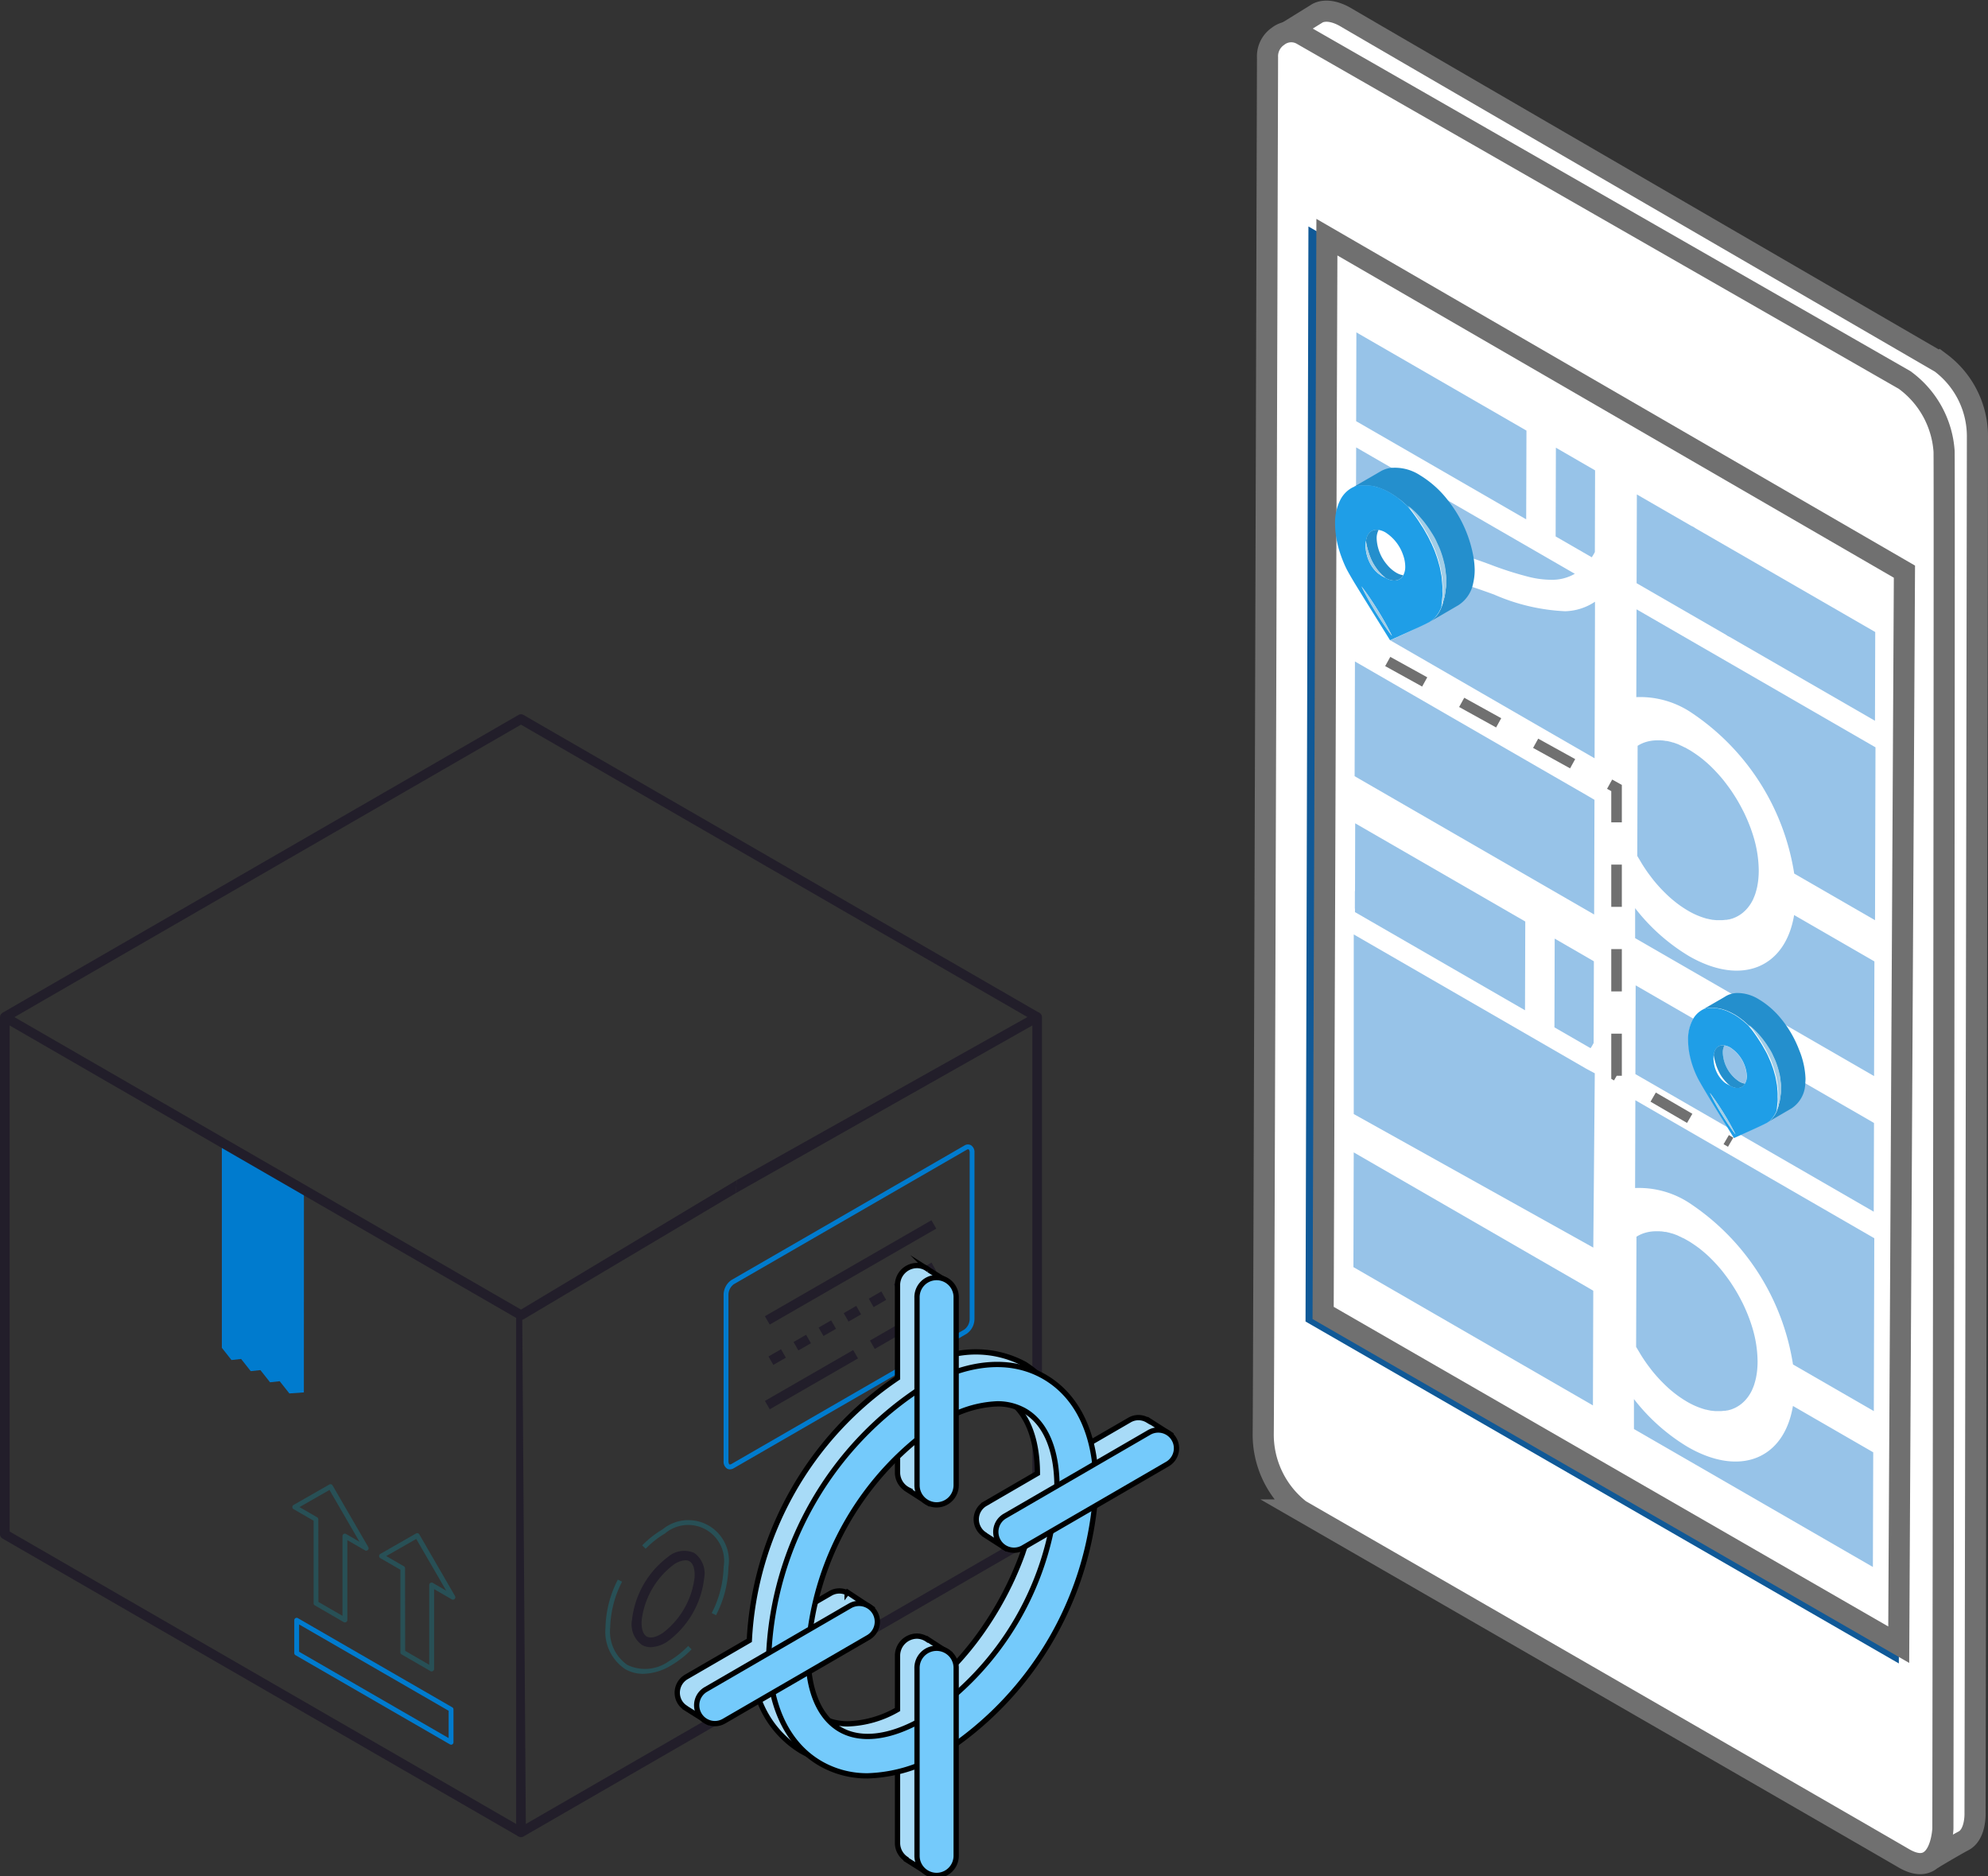 <svg xmlns="http://www.w3.org/2000/svg" xmlns:xlink="http://www.w3.org/1999/xlink" width="94.089" height="88.782" viewBox="0 0 94.089 88.782">
  <rect x="0" y="0" width="94.089" height="88.782" fill="#333333" stroke="none"/>
  <defs>
    <clipPath id="clip-path">
      <rect id="Rectangle_14074" data-name="Rectangle 14074" width="49.316" height="53.142" fill="none"/>
    </clipPath>
    <clipPath id="clip-path-2">
      <rect id="Rectangle_14075" data-name="Rectangle 14075" width="83" height="76" transform="translate(0 -0.116)" fill="none"/>
    </clipPath>
  </defs>
  <g id="Group_86917" data-name="Group 86917" transform="translate(-1049.771 -5566.47)">
    <g id="Group_86909" data-name="Group 86909" transform="translate(1049.771 5579.368)">
      <g id="Group_34631" data-name="Group 34631" transform="translate(0 20.904)">
        <g id="Group_34630" data-name="Group 34630" clip-path="url(#clip-path)">
          <path id="Path_68448" data-name="Path 68448" d="M14.384,43.546,10.5,41.305v9.743l.456.577.455-.051.456.577.457-.05.457.577.457-.05.457.578.686-.049Z" transform="translate(0 -21.063)" fill="#007bce"/>
          <path id="Path_68449" data-name="Path 68449" d="M24.658,74.206a.227.227,0,0,1-.228-.227h0V49.506l.287.051.169,24.025L48.859,59.741V35.792L34.816,43.733l.057-.626,14.1-7.908a.228.228,0,0,1,.342.2V59.873a.227.227,0,0,1-.113.2L24.772,74.176a.23.23,0,0,1-.115.03" transform="translate(0 -21.063)" fill="#221e2a"/>
          <path id="Path_68450" data-name="Path 68450" d="M24.547,74.175.115,60.071a.23.23,0,0,1-.115-.2V35.4a.23.23,0,0,1,.343-.2L24.658,49.237l10.215-6.13-.057.626L24.775,49.7a.229.229,0,0,1-.229,0L.457,35.792V59.741L24.773,73.78Z" transform="translate(0 -21.063)" fill="#221e2a"/>
          <path id="Path_68451" data-name="Path 68451" d="M48.973,35.594,24.657,21.556.342,35.594l-.228-.4L24.543,21.094a.229.229,0,0,1,.229,0L49.2,35.2Z" transform="translate(0 -21.063)" fill="#221e2a"/>
          <path id="Path_68452" data-name="Path 68452" d="M34.548,56.8a.265.265,0,0,1-.137-.036.386.386,0,0,1-.164-.349V48.531a.856.856,0,0,1,.367-.69l11.025-6.365a.307.307,0,0,1,.316-.017.385.385,0,0,1,.165.35V49.69a.856.856,0,0,1-.367.69L34.728,56.745a.363.363,0,0,1-.181.053M45.818,41.651a.14.14,0,0,0-.063.022L34.73,48.038a.624.624,0,0,0-.253.493v7.882c0,.09.027.138.049.151s.071-.007.088-.017L45.64,50.182a.63.63,0,0,0,.253-.493v-7.88c0-.091-.028-.139-.05-.152a.037.037,0,0,0-.023-.005" transform="translate(0 -21.063)" fill="#007bce"/>
          <rect id="Rectangle_14071" data-name="Rectangle 14071" width="9.097" height="0.457" transform="translate(36.201 28.488) rotate(-29.947)" fill="#221e2a"/>
          <path id="Path_68453" data-name="Path 68453" d="M36.6,51.856l-.228-.4.593-.342.228.4Zm1.186-.684-.228-.4.593-.342.229.4Zm1.187-.683-.228-.4.593-.342.228.4Zm1.186-.684-.227-.4.593-.342.228.4Zm1.187-.684-.227-.4.593-.342.228.4Zm1.187-.684-.228-.4L42.9,47.7l.229.4Zm1.187-.684-.228-.395.593-.343.228.4Z" transform="translate(0 -21.063)" fill="#221e2a"/>
          <rect id="Rectangle_14072" data-name="Rectangle 14072" width="1.629" height="0.457" transform="translate(41.174 29.641) rotate(-29.998)" fill="#221e2a"/>
          <rect id="Rectangle_14073" data-name="Rectangle 14073" width="4.822" height="0.457" transform="translate(36.202 32.497) rotate(-29.947)" fill="#221e2a"/>
          <path id="Path_68454" data-name="Path 68454" d="M21.347,69.827a.129.129,0,0,1-.057-.016l-7.305-4.218a.112.112,0,0,1-.057-.1V63.94a.114.114,0,0,1,.113-.115.121.121,0,0,1,.058.016l7.306,4.219a.114.114,0,0,1,.057.1v1.555a.114.114,0,0,1-.057.1.113.113,0,0,1-.057.015m-7.192-4.4,7.078,4.086V68.224l-7.078-4.086Z" transform="translate(0 -21.063)" fill="#007bce"/>
          <path id="Path_68455" data-name="Path 68455" d="M16.324,64.042a.116.116,0,0,1-.057-.015L14.9,63.236a.114.114,0,0,1-.057-.1V59.229l-.949-.547a.115.115,0,0,1-.043-.156.109.109,0,0,1,.043-.042l1.69-.967a.113.113,0,0,1,.155.041h0l1.69,2.917a.114.114,0,0,1-.04.156.111.111,0,0,1-.115,0l-.834-.482v3.78a.115.115,0,0,1-.114.114m-1.256-.971,1.139.659V59.956a.113.113,0,0,1,.113-.114.106.106,0,0,1,.058.016l.633.366-1.419-2.45-1.419.811.833.481a.115.115,0,0,1,.057.1Z" transform="translate(0 -21.063)" fill="#285056"/>
          <path id="Path_68456" data-name="Path 68456" d="M20.433,66.363a.116.116,0,0,1-.057-.015l-1.369-.791a.114.114,0,0,1-.057-.1V61.549L18,61a.115.115,0,0,1-.042-.156A.113.113,0,0,1,18,60.8l1.69-.967a.114.114,0,0,1,.155.042l1.69,2.919a.114.114,0,0,1-.04.156.113.113,0,0,1-.115,0l-.834-.482v3.777a.114.114,0,0,1-.114.114m-1.256-.971,1.139.659V62.274a.113.113,0,0,1,.171-.1l.633.367L19.7,60.092l-1.419.811.832.481a.113.113,0,0,1,.057.1Z" transform="translate(0 -21.063)" fill="#285056"/>
          <path id="Path_68457" data-name="Path 68457" d="M30.8,65.215a.823.823,0,0,1-.417-.107,1.192,1.192,0,0,1-.47-1.19,4.317,4.317,0,0,1,1.694-2.969,1.176,1.176,0,0,1,1.251-.194,1.19,1.19,0,0,1,.469,1.189,4.321,4.321,0,0,1-1.692,2.97,1.524,1.524,0,0,1-.835.3m1.64-4.112a1.086,1.086,0,0,0-.577.222,3.871,3.871,0,0,0-1.494,2.621c-.024.384.064.663.24.764s.457.036.77-.176a3.873,3.873,0,0,0,1.494-2.621c.023-.384-.064-.662-.242-.763a.368.368,0,0,0-.189-.046" transform="translate(0 -21.063)" fill="#221e2a"/>
          <path id="Path_68458" data-name="Path 68458" d="M33.885,63.7l-.2-.1a5.009,5.009,0,0,0,.563-2.18,1.7,1.7,0,0,0-2.773-1.588,4.411,4.411,0,0,0-.918.725l-.163-.16a4.653,4.653,0,0,1,.967-.76,1.921,1.921,0,0,1,3.115,1.786,5.222,5.222,0,0,1-.587,2.277" transform="translate(0 -21.063)" fill="#285056"/>
          <path id="Path_68459" data-name="Path 68459" d="M30.446,66.476a1.7,1.7,0,0,1-.857-.223,2.129,2.129,0,0,1-.933-1.961,5.221,5.221,0,0,1,.586-2.277l.2.1a5,5,0,0,0-.563,2.179,1.915,1.915,0,0,0,.819,1.763,1.938,1.938,0,0,0,1.954-.175,4.444,4.444,0,0,0,.919-.725l.162.16a4.615,4.615,0,0,1-.967.759,2.669,2.669,0,0,1-1.325.4" transform="translate(0 -21.063)" fill="#285056"/>
        </g>
      </g>
      <g id="Group_34633" data-name="Group 34633" transform="translate(0.052)">
        <g id="Group_34632" data-name="Group 34632" clip-path="url(#clip-path-2)">
          <path id="Path_68460" data-name="Path 68460" d="M54.532,54.4l-.014.009a.84.84,0,0,0-.846-.009l-2.578,1.494a5.217,5.217,0,0,0-2.38-4.128,4.88,4.88,0,0,0-3.948-.307l.321-3.577-.927-.583a.915.915,0,0,0-.212-.134l-.011-.006v0a.9.9,0,0,0-.327-.066.928.928,0,0,0-.927.93v4.393A15.97,15.97,0,0,0,35.67,64.834l-2.98,1.727a.865.865,0,0,0-.315,1.18h0a.84.84,0,0,0,.254.271v.006l1.089.685,2.255-1.572a4.774,4.774,0,0,0,2.141,2.93,4.391,4.391,0,0,0,2.238.584,6.334,6.334,0,0,0,2.332-.5V74.43a.915.915,0,0,0,.408.75l0,.02,1.085.685.068-.781a.925.925,0,0,0,.294-.674v-2.7l.24-2.746a16.343,16.343,0,0,0,6.31-10.827l2.247-1.573,1.2-.695a.839.839,0,0,0,.326-.372l.678-.474Zm-7.687,3.959a.854.854,0,0,0-.326,1.16.845.845,0,0,0,.275.3l0,.007.992.637.589-.948-.039-.02.725-.42c-.024.11-.035.22-.063.33-.012.049-.027.1-.039.147q-.137.533-.322,1.066c-.016.048-.031.1-.048.142-.138.385-.3.769-.47,1.147-.02.045-.042.089-.063.134a15.65,15.65,0,0,1-1.3,2.258l-.044.064a14.268,14.268,0,0,1-1.7,2.017c-.154.15-.31.294-.47.432V66.68l.591-1.233L44.1,64.775l-.009.011a.9.9,0,0,0-.481-.156.929.929,0,0,0-.926.931v2.545a5.026,5.026,0,0,1-2.375.678,2.9,2.9,0,0,1-.455-.042,2.447,2.447,0,0,1-.814-.29,2.4,2.4,0,0,1-.462-.363c-.031-.03-.061-.06-.09-.092a2.78,2.78,0,0,1-.374-.5l0-.006a3.757,3.757,0,0,1-.285-.64l-.028-.081a5.09,5.09,0,0,1-.188-.777c-.014-.087-.024-.177-.034-.266l2.8-1.625c.01-.006.015-.017.025-.023l.224.118.812-.9-1.126-.743-.017.022a.842.842,0,0,0-.777.025L37.6,63.714q.042-.34.105-.682l.008-.04A14.029,14.029,0,0,1,39.1,59.139a15.765,15.765,0,0,1,.837-1.406,13.616,13.616,0,0,1,2.747-3.047v2.205a.924.924,0,0,0,.514.821l-.008.007.957.614.627-.869-.33-.18a.9.9,0,0,0,.093-.392V53.52l.033-.016a5.27,5.27,0,0,1,1.3-.41,3.545,3.545,0,0,1,.6-.051,2.673,2.673,0,0,1,.88.156,2.455,2.455,0,0,1,.438.177c.973.565,1.51,1.827,1.517,3.554Z" transform="translate(-0.258 -0.099)" fill="#a8dbf7"/>
          <path id="Path_68461" data-name="Path 68461" d="M54.532,54.4l-.014.009a.84.84,0,0,0-.846-.009l-2.578,1.494a5.217,5.217,0,0,0-2.38-4.128,4.88,4.88,0,0,0-3.948-.307l.321-3.577-.927-.583a.915.915,0,0,0-.212-.134l-.011-.006v0a.9.9,0,0,0-.327-.066.928.928,0,0,0-.927.93v4.393A15.97,15.97,0,0,0,35.67,64.834l-2.98,1.727a.865.865,0,0,0-.315,1.18h0a.84.84,0,0,0,.254.271v.006l1.089.685,2.255-1.572a4.774,4.774,0,0,0,2.141,2.93,4.391,4.391,0,0,0,2.238.584,6.334,6.334,0,0,0,2.332-.5V74.43a.915.915,0,0,0,.408.75l0,.02,1.085.685.068-.781a.925.925,0,0,0,.294-.674v-2.7l.24-2.746a16.343,16.343,0,0,0,6.31-10.827l2.247-1.573,1.2-.695a.839.839,0,0,0,.326-.372l.678-.474Zm-7.687,3.959a.854.854,0,0,0-.326,1.16.845.845,0,0,0,.275.3l0,.007.992.637.589-.948-.039-.02.725-.42c-.024.11-.035.22-.063.33-.012.049-.027.1-.039.147q-.137.533-.322,1.066c-.016.048-.031.1-.048.142-.138.385-.3.769-.47,1.147-.02.045-.042.089-.063.134a15.65,15.65,0,0,1-1.3,2.258l-.044.064a14.268,14.268,0,0,1-1.7,2.017c-.154.15-.31.294-.47.432V66.68l.591-1.233L44.1,64.775l-.009.011a.9.9,0,0,0-.481-.156.929.929,0,0,0-.926.931v2.545a5.026,5.026,0,0,1-2.375.678,2.9,2.9,0,0,1-.455-.042,2.447,2.447,0,0,1-.814-.29,2.4,2.4,0,0,1-.462-.363c-.031-.03-.061-.06-.09-.092a2.78,2.78,0,0,1-.374-.5l0-.006a3.757,3.757,0,0,1-.285-.64l-.028-.081a5.09,5.09,0,0,1-.188-.777c-.014-.087-.024-.177-.034-.266l2.8-1.625c.01-.006.015-.017.025-.023l.224.118.812-.9-1.126-.743-.017.022a.842.842,0,0,0-.777.025L37.6,63.714q.042-.34.105-.682l.008-.04A14.029,14.029,0,0,1,39.1,59.139a15.765,15.765,0,0,1,.837-1.406,13.616,13.616,0,0,1,2.747-3.047v2.205a.924.924,0,0,0,.514.821l-.008.007.957.614.627-.869-.33-.18a.9.9,0,0,0,.093-.392V53.52l.033-.016a5.27,5.27,0,0,1,1.3-.41,3.545,3.545,0,0,1,.6-.051,2.673,2.673,0,0,1,.88.156,2.455,2.455,0,0,1,.438.177c.973.565,1.51,1.827,1.517,3.554Z" transform="translate(-0.258 -0.099)" fill="none" stroke="#000" stroke-miterlimit="10" stroke-width="0.25"/>
          <path id="Path_68462" data-name="Path 68462" d="M41.3,71.252a4.4,4.4,0,0,1-2.237-.585c-1.577-.914-2.445-2.759-2.445-5.2A15.913,15.913,0,0,1,43.9,52.854c2.129-1.234,4.176-1.407,5.765-.485s2.445,2.759,2.445,5.2a15.916,15.916,0,0,1-7.282,12.618,7.137,7.137,0,0,1-3.528,1.07m6.12-17.605a5.309,5.309,0,0,0-2.594.819,14.091,14.091,0,0,0-6.354,11.006c0,1.743.541,3.016,1.519,3.585s2.38.4,3.909-.485a14.094,14.094,0,0,0,6.357-11.006c0-1.743-.541-3.016-1.519-3.584a2.582,2.582,0,0,0-1.318-.335" transform="translate(-0.285 -0.108)" fill="#74cafb"/>
          <path id="Path_68463" data-name="Path 68463" d="M41.3,71.252a4.4,4.4,0,0,1-2.237-.585c-1.577-.914-2.445-2.759-2.445-5.2A15.913,15.913,0,0,1,43.9,52.854c2.129-1.234,4.176-1.407,5.765-.485s2.445,2.759,2.445,5.2a15.916,15.916,0,0,1-7.282,12.618A7.137,7.137,0,0,1,41.3,71.252Zm6.12-17.605a5.309,5.309,0,0,0-2.594.819,14.091,14.091,0,0,0-6.354,11.006c0,1.743.541,3.016,1.519,3.585s2.38.4,3.909-.485a14.094,14.094,0,0,0,6.357-11.006c0-1.743-.541-3.016-1.519-3.584A2.582,2.582,0,0,0,47.421,53.647Z" transform="translate(-0.285 -0.108)" fill="none" stroke="#000" stroke-miterlimit="10" stroke-width="0.25"/>
          <path id="Path_68464" data-name="Path 68464" d="M44.606,58.42h0a.929.929,0,0,1-.927-.93h0V48.621a.927.927,0,1,1,1.853,0v8.867A.929.929,0,0,1,44.606,58.42Z" transform="translate(-0.33 -0.1)" fill="#74cafb"/>
          <path id="Path_68465" data-name="Path 68465" d="M44.606,58.42h0a.929.929,0,0,1-.927-.93h0V48.621a.927.927,0,1,1,1.853,0v8.867A.929.929,0,0,1,44.606,58.42Z" transform="translate(-0.33 -0.1)" fill="none" stroke="#000" stroke-miterlimit="10" stroke-width="0.25"/>
          <path id="Path_68466" data-name="Path 68466" d="M44.606,75.994h0a.929.929,0,0,1-.927-.93h0V66.2a.927.927,0,1,1,1.853,0v8.867A.929.929,0,0,1,44.606,75.994Z" transform="translate(-0.33 -0.136)" fill="#74cafb"/>
          <path id="Path_68467" data-name="Path 68467" d="M44.606,75.994h0a.929.929,0,0,1-.927-.93h0V66.2a.927.927,0,1,1,1.853,0v8.867A.929.929,0,0,1,44.606,75.994Z" transform="translate(-0.33 -0.136)" fill="none" stroke="#000" stroke-miterlimit="10" stroke-width="0.25"/>
          <path id="Path_68468" data-name="Path 68468" d="M47.547,60.147h0a.867.867,0,0,1,.315-1.181l6.827-3.959a.863.863,0,0,1,.86,1.5l-6.828,3.96a.858.858,0,0,1-1.173-.316" transform="translate(-0.354 -0.115)" fill="#74cafb"/>
          <path id="Path_68469" data-name="Path 68469" d="M47.547,60.147h0a.867.867,0,0,1,.315-1.181l6.827-3.959a.863.863,0,0,1,.86,1.5l-6.828,3.96A.858.858,0,0,1,47.547,60.147Z" transform="translate(-0.354 -0.115)" fill="none" stroke="#000" stroke-miterlimit="10" stroke-width="0.25"/>
          <path id="Path_68470" data-name="Path 68470" d="M33.3,68.371h0a.866.866,0,0,1,.314-1.181h0l6.826-3.959a.863.863,0,0,1,.86,1.5l-6.827,3.959a.857.857,0,0,1-1.173-.315" transform="translate(-0.263 -0.132)" fill="#74cafb"/>
          <path id="Path_68471" data-name="Path 68471" d="M33.3,68.371h0a.866.866,0,0,1,.314-1.181h0l6.826-3.959a.863.863,0,0,1,.86,1.5l-6.827,3.959A.857.857,0,0,1,33.3,68.371Z" transform="translate(-0.263 -0.132)" fill="none" stroke="#000" stroke-miterlimit="10" stroke-width="0.25"/>
        </g>
      </g>
    </g>
    <g id="Group_86913" data-name="Group 86913" transform="translate(1109.558 5567)">
      <path id="Path_136735" data-name="Path 136735" d="M11665.158-1242.56l1.377-.852s.479-.369,1.41.185,28.119,16.331,28.119,16.331a4.352,4.352,0,0,1,1.744,3.463c0,2.3-.113,65.175-.113,65.175s.043,1-.537,1.31-1.492.862-1.492.862" transform="translate(-11664.006 1243.532)" fill="#fff" stroke="#707070" stroke-width="1"/>
      <path id="Path_136734" data-name="Path 136734" d="M11655.076-1233.637a1.142,1.142,0,0,1,.49-.995,1.018,1.018,0,0,1,1.115-.1l28.545,16.36a4.557,4.557,0,0,1,1.871,3.381c.029,2.119-.057,65.176-.057,65.176s-.088,2.437-1.859,1.4-28.568-16.478-28.568-16.478a4.525,4.525,0,0,1-1.74-3.639C11654.9-1170.942,11655.076-1233.637,11655.076-1233.637Z" transform="translate(-11654.873 1235.824)" fill="#fff" stroke="#707070" stroke-width="1"/>
      <path id="Path_136736" data-name="Path 136736" d="M11672.744-1100.77l.137-51.823,28.213,16.351-.27,51.654Z" transform="translate(-11670.742 1162.781)" fill="#105997"/>
      <path id="Path_136737" data-name="Path 136737" d="M11674.148-1152.594l.83.5-.172,50.9,27.273,15.775" transform="translate(-11671.989 1162.781)" fill="none"/>
      <path id="Path_136738" data-name="Path 136738" d="M11680.364-1148.078l27.334,15.83-.27,50.782-27.242-15.7Z" transform="translate(-11677.351 1158.772)" fill="#fff" stroke="#707070" stroke-width="1"/>
      <path id="Path_136739" data-name="Path 136739" d="M12239.739-936.23a2.99,2.99,0,0,1,.994,1.71.846.846,0,0,1-.408.872c-.145.072-.7.279-1.373-.662s-.5-1.725-.287-1.92A.717.717,0,0,1,12239.739-936.23Z" transform="translate(-12213.625 955.97)" fill="#fff"/>
      <path id="Path_136740" data-name="Path 136740" d="M12238.993-936.372a1.236,1.236,0,0,1,.406.7.344.344,0,0,1-.166.357c-.059.03-.287.114-.562-.271s-.205-.706-.117-.786A.293.293,0,0,1,12238.993-936.372Z" transform="translate(-12210.426 958.659)" fill="#fff"/>
      <path id="Path_136741" data-name="Path 136741" d="M477.389,1566.688c-1.083-.624-1.963-.123-1.967,1.122a4.311,4.311,0,0,0,1.954,3.385,1.339,1.339,0,0,0,1.457.093l.061-.043.057-.056.055-.052.051-.067.047-.061c.016-.026.03-.055.044-.082s.026-.045.038-.069.026-.063.039-.1.02-.047.027-.073.022-.084.033-.128l.015-.058c.011-.056.019-.117.026-.179l0-.027c.007-.071.011-.145.012-.223A4.3,4.3,0,0,0,477.389,1566.688Z" transform="translate(-462.751 -1495.031)" fill="#fff"/>
      <path id="Path_136756" data-name="Path 136756" d="M442.01,1338.354h0l-8.623-4.979-.015,5.429.238.138,11.071,6.392.027.016h0l.016-5.427-.339-.2Z" transform="translate(-429.047 -1302.601)" fill="#97c3e8"/>
      <path id="Path_136780" data-name="Path 136780" d="M442.13,1338.354h0l-8.623-4.979v8.5l11.337,6.32.071-8.249-.41-.219Z" transform="translate(-429.223 -1289.682)" fill="#97c3e8"/>
      <path id="Path_136768" data-name="Path 136768" d="M442.01,1338.354h0l-8.623-4.979-.015,5.429.238.138,11.071,6.392.027.016h0l.016-5.427-.339-.2Z" transform="translate(-429.104 -1279.368)" fill="#97c3e8"/>
      <path id="Path_136757" data-name="Path 136757" d="M642.973,1517.75a9.225,9.225,0,0,1-2.545-2.266l0,1.418,11.309,6.529.016-5.427-3.8-2.194C647.539,1518.306,645.464,1519.188,642.973,1517.75Z" transform="translate(-622.827 -1473.035)" fill="#97c3e8"/>
      <path id="Path_136769" data-name="Path 136769" d="M642.973,1517.75a9.225,9.225,0,0,1-2.545-2.266l0,1.418,11.309,6.529.016-5.427-3.8-2.194C647.539,1518.306,645.464,1519.188,642.973,1517.75Z" transform="translate(-622.883 -1449.803)" fill="#97c3e8"/>
      <path id="Path_136758" data-name="Path 136758" d="M434.533,1094.739l2.947,1.7,5.1,2.945.013-4.2-8.05-4.648Z" transform="translate(-430.135 -1075.336)" fill="#97c3e8"/>
      <path id="Path_136770" data-name="Path 136770" d="M434.533,1094.739l2.947,1.7,5.1,2.945.013-4.2-8.05-4.648Z" transform="translate(-430.191 -1052.103)" fill="#97c3e8"/>
      <path id="Path_136759" data-name="Path 136759" d="M642.094,1396.555h0c.039.07.083.137.124.207s.073.125.111.187l.063.1c.084.129.17.256.26.377.024.033.05.066.075.1.044.058.088.117.133.173a7.051,7.051,0,0,0,.489.545c.15.15.3.293.463.424a5.183,5.183,0,0,0,.694.485,3.607,3.607,0,0,0,.885.373l.016,0,.054.014c.066.014.13.027.194.039l.022,0c.056.007.113.013.169.017h.023l.03,0h0c.052,0,.1,0,.154,0h.031c.059,0,.117-.008.174-.015h0l.019,0,.033,0h0c.033-.005.066-.012.1-.019l.022,0a.214.214,0,0,0,.034-.009.921.921,0,0,0,.093-.026h0c.017,0,.036-.01.052-.015h0c.035-.013.07-.026.1-.041h0l.037-.015h0c.044-.021.087-.042.13-.068h0l.013-.007v0h0a1.622,1.622,0,0,0,.2-.14h0l.008-.007a1.742,1.742,0,0,0,.182-.177l.006-.007h0a1.658,1.658,0,0,0,.159-.21l.007-.01a2.152,2.152,0,0,0,.134-.242l0-.007h0a2.575,2.575,0,0,0,.108-.278l0-.008h0a2.9,2.9,0,0,0,.08-.309v-.008a3.22,3.22,0,0,0,.05-.342v0c.011-.121.017-.246.018-.376a5.673,5.673,0,0,0-.256-1.637c-.036-.12-.077-.238-.119-.357-.013-.036-.027-.072-.041-.108-.032-.085-.065-.167-.1-.251l-.051-.118c-.037-.083-.074-.167-.114-.249-.016-.034-.033-.07-.05-.1-.054-.106-.108-.211-.167-.317s-.109-.192-.166-.286l-.037-.059c-.048-.078-.1-.156-.149-.232l-.016-.026c-.056-.082-.113-.163-.173-.244l-.044-.059c-.049-.066-.1-.133-.152-.2l-.035-.045c-.061-.077-.124-.15-.188-.222-.015-.017-.03-.035-.045-.051-.053-.059-.107-.118-.162-.175l-.047-.049c-.066-.068-.134-.134-.2-.2-.013-.012-.026-.023-.04-.036-.058-.055-.117-.106-.177-.157l-.054-.046q-.107-.089-.216-.173l-.027-.019q-.1-.073-.2-.141c-.02-.014-.04-.026-.06-.04-.075-.049-.151-.1-.228-.141h0c-.059-.034-.117-.066-.175-.1h0l-.008,0-.048-.022-.091-.046c-.008,0-.016-.009-.024-.011l-.02-.009-.025-.009-.031-.015.009,0-.1-.044h0c-.024-.01-.048-.018-.073-.026l-.021-.009-.059-.021-.015-.005c-.019-.007-.039-.013-.059-.018l-.011,0-.051-.016-.043-.013c-.023-.006-.048-.013-.072-.017h0l-.028-.007-.063-.015c-.008,0-.017,0-.026-.005l-.02,0-.025,0h0c-.03-.005-.059-.011-.088-.015h0l-.069-.009-.042,0-.042-.005c-.023,0-.046,0-.067,0l-.083,0h-.019a1.821,1.821,0,0,0-.562.086,1.6,1.6,0,0,0-.368.173Z" transform="translate(-624.391 -1356.578)" fill="#97c3e8"/>
      <path id="Path_136771" data-name="Path 136771" d="M642.094,1396.555h0c.039.07.083.137.124.207s.073.125.111.187l.063.1c.084.129.17.256.26.377.024.033.05.066.075.1.044.058.088.117.133.173a7.051,7.051,0,0,0,.489.545c.15.15.3.293.463.424a5.183,5.183,0,0,0,.694.485,3.607,3.607,0,0,0,.885.373l.016,0,.054.014c.066.014.13.027.194.039l.022,0c.056.007.113.013.169.017h.023l.03,0h0c.052,0,.1,0,.154,0h.031c.059,0,.117-.008.174-.015h0l.019,0,.033,0h0c.033-.005.066-.012.1-.019l.022,0a.214.214,0,0,0,.034-.009.921.921,0,0,0,.093-.026h0c.017,0,.036-.01.052-.015h0c.035-.013.07-.026.1-.041h0l.037-.015h0c.044-.021.087-.042.13-.068h0l.013-.007v0h0a1.622,1.622,0,0,0,.2-.14h0l.008-.007a1.742,1.742,0,0,0,.182-.177l.006-.007h0a1.658,1.658,0,0,0,.159-.21l.007-.01a2.152,2.152,0,0,0,.134-.242l0-.007h0a2.575,2.575,0,0,0,.108-.278l0-.008h0a2.9,2.9,0,0,0,.08-.309v-.008a3.22,3.22,0,0,0,.05-.342v0c.011-.121.017-.246.018-.376a5.673,5.673,0,0,0-.256-1.637c-.036-.12-.077-.238-.119-.357-.013-.036-.027-.072-.041-.108-.032-.085-.065-.167-.1-.251l-.051-.118c-.037-.083-.074-.167-.114-.249-.016-.034-.033-.07-.05-.1-.054-.106-.108-.211-.167-.317s-.109-.192-.166-.286l-.037-.059c-.048-.078-.1-.156-.149-.232l-.016-.026c-.056-.082-.113-.163-.173-.244l-.044-.059c-.049-.066-.1-.133-.152-.2l-.035-.045c-.061-.077-.124-.15-.188-.222-.015-.017-.03-.035-.045-.051-.053-.059-.107-.118-.162-.175l-.047-.049c-.066-.068-.134-.134-.2-.2-.013-.012-.026-.023-.04-.036-.058-.055-.117-.106-.177-.157l-.054-.046q-.107-.089-.216-.173l-.027-.019q-.1-.073-.2-.141c-.02-.014-.04-.026-.06-.04-.075-.049-.151-.1-.228-.141h0c-.059-.034-.117-.066-.175-.1h0l-.008,0-.048-.022-.091-.046c-.008,0-.016-.009-.024-.011l-.02-.009-.025-.009-.031-.015.009,0-.1-.044h0c-.024-.01-.048-.018-.073-.026l-.021-.009-.059-.021-.015-.005c-.019-.007-.039-.013-.059-.018l-.011,0-.051-.016-.043-.013c-.023-.006-.048-.013-.072-.017h0l-.028-.007-.063-.015c-.008,0-.017,0-.026-.005l-.02,0-.025,0h0c-.03-.005-.059-.011-.088-.015h0l-.069-.009-.042,0-.042-.005c-.023,0-.046,0-.067,0l-.083,0h-.019a1.821,1.821,0,0,0-.562.086,1.6,1.6,0,0,0-.368.173Z" transform="translate(-624.446 -1333.345)" fill="#97c3e8"/>
      <path id="Path_136760" data-name="Path 136760" d="M497.85,1213.825a16.258,16.258,0,0,0,1.91.609,4.455,4.455,0,0,0,1.123.125,2.144,2.144,0,0,0,1.006-.283l-6.446-3.723a6.573,6.573,0,0,1,1.269,2.878C497.094,1213.552,497.475,1213.688,497.85,1213.825Z" transform="translate(-487.142 -1187.651)" fill="#97c3e8"/>
      <path id="Path_136761" data-name="Path 136761" d="M436.476,1176.527l-2.026-1.17-.006,2.067.8-.468A3.5,3.5,0,0,1,436.476,1176.527Z" transform="translate(-430.052 -1154.713)" fill="#97c3e8"/>
      <path id="Path_136773" data-name="Path 136773" d="M435.263,1175.829l-.817-.472,0,.833.323-.188A1.412,1.412,0,0,1,435.263,1175.829Z" transform="translate(-430.108 -1133.72)" fill="#97c3e8"/>
      <path id="Path_136762" data-name="Path 136762" d="M436.785,1235.19a3.212,3.212,0,0,1,.829-.516,2.272,2.272,0,0,0-.92-1.184,1.031,1.031,0,0,0-.361-.134.937.937,0,0,0-.1.458A2.263,2.263,0,0,0,436.785,1235.19Z" transform="translate(-431.724 -1211.234)" fill="#97c3e8"/>
      <path id="Path_136763" data-name="Path 136763" d="M581.814,1175.566l-.012,4.2,1.711.987c.051-.078.1-.159.145-.246l.011-3.868h0Z" transform="translate(-567.963 -1154.909)" fill="#97c3e8"/>
      <path id="Path_136775" data-name="Path 136775" d="M581.814,1175.566l-.012,4.2,1.711.987c.051-.078.1-.159.145-.246l.011-3.868h0Z" transform="translate(-568.02 -1131.676)" fill="#97c3e8"/>
      <path id="Path_136764" data-name="Path 136764" d="M699.745,1259.521l7.011,4.045.012-4.2-8.681-5.011Z" transform="translate(-677.803 -1229.985)" fill="#97c3e8"/>
      <path id="Path_136776" data-name="Path 136776" d="M720.357,1284.093l-.034.019c-.169.093-.812.383-1.2.555l6.312,3.644.012-4.2-3.273-1.89a1.446,1.446,0,0,1-.657,1.192l-1.156.671h0Z" transform="translate(-696.541 -1231.497)" fill="#97c3e8"/>
      <path id="Path_136765" data-name="Path 136765" d="M644.329,1211.655l-2.731-1.577-.012,4.2,4.389,2.533C645.659,1215.96,644.615,1212.3,644.329,1211.655Z" transform="translate(-623.915 -1187.208)" fill="#97c3e8"/>
      <path id="Path_136777" data-name="Path 136777" d="M644.151,1213.257a3.569,3.569,0,0,1-.057-.618,1.944,1.944,0,0,1,.234-.985l-2.731-1.577-.012,4.2,4.389,2.533c-.488-.785-1.288-2.076-1.449-2.416A4.47,4.47,0,0,1,644.151,1213.257Z" transform="translate(-623.971 -1163.975)" fill="#97c3e8"/>
      <path id="Path_136766" data-name="Path 136766" d="M462.458,1277.863l-1.535.894-.044.023c-.168.091-.689.33-1.152.54l1.789,1.032,5.193,3,2.687,1.55.009-3.086.01-3.708,0-.609h0v-.006a2.657,2.657,0,0,1-1.417.45,9.44,9.44,0,0,1-3.366-.793c-.471-.17-.927-.333-1.371-.464A1.754,1.754,0,0,1,462.458,1277.863Z" transform="translate(-453.714 -1249.546)" fill="#97c3e8"/>
      <path id="Path_136767" data-name="Path 136767" d="M641.362,1294.883l-.012,4.155a4.356,4.356,0,0,1,2.523.679,11.231,11.231,0,0,1,4.95,7.671l3.825,2.207.022-8.182Z" transform="translate(-623.693 -1266.576)" fill="#97c3e8"/>
      <path id="Path_136779" data-name="Path 136779" d="M641.362,1294.883l-.012,4.155a4.356,4.356,0,0,1,2.523.679,11.231,11.231,0,0,1,4.95,7.671l3.825,2.207.022-8.182Z" transform="translate(-623.75 -1243.344)" fill="#97c3e8"/>
      <g id="Group_86868" data-name="Group 86868" transform="translate(20.101 46.464)">
        <path id="Path_136750" data-name="Path 136750" d="M706.691,1254.136a.778.778,0,0,0-.274-.1.7.7,0,0,0-.079.346,1.724,1.724,0,0,0,.782,1.356.794.794,0,0,0,.275.1.7.7,0,0,0,.079-.347A1.721,1.721,0,0,0,706.691,1254.136Z" transform="translate(-704.693 -1251.554)" fill="#97c3e8"/>
        <path id="Path_136751" data-name="Path 136751" d="M695.374,1218.1a5.287,5.287,0,0,0-.869-1.5,4,4,0,0,0-1.022-.893c-.007,0-.013-.01-.019-.013l-.02-.01a1.924,1.924,0,0,0-1.024-.288,1.12,1.12,0,0,0-.51.144c-.161.1-.323.19-.484.283l-.674.391.021-.011h0a.6.6,0,0,1,.064-.031l.034-.015.021-.008a.028.028,0,0,0,.009,0h0l.032-.011h0l.035-.011.042-.011.029-.007.018,0h.008l.016,0,.01,0,.022,0,.031,0,.019,0,.021,0h.09a1.391,1.391,0,0,1,.142,0,.3.3,0,0,1,.039,0,1.421,1.421,0,0,1,.177.028l.009,0a1.756,1.756,0,0,1,.179.051l.04.012c.061.021.123.046.185.074.014.005.029.014.044.02.062.03.126.063.192.1l.006,0,.014.008c.063.038.127.079.188.12.024.016.047.034.071.051.044.032.088.065.132.1l.073.059c.043.037.087.075.13.113.02.019.041.039.061.056l.031.029h0a1.686,1.686,0,0,1,.147.122,4.087,4.087,0,0,1,.355.36,4.463,4.463,0,0,1,.426.578c.071.112.134.231.2.354s.12.252.166.386a3.564,3.564,0,0,1,.124.4c.016.068.032.136.047.2s.018.135.027.2.015.13.024.194,0,.126,0,.187,0,.12,0,.177a1.5,1.5,0,0,1-.017.164c-.014.1-.026.2-.042.284l-.028.1-.009.04-.01.039-.009.039,0,.006c0,.016-.009.031-.013.047l-.012.036v0l-.014.038,0,.012-.012.029v0h0l-.009.023,0,.011-.016.038-.007.015-.013.028-.009.017-.018.034,0,0-.019.033-.009.016-.013.022-.014.021-.006.009a.013.013,0,0,0,0,0l-.007.01-.013.019-.016.021-.01.013-.025.031h0l-.027.033,0,0-.009.01s0,0,0,0l-.013.015-.008.008-.027.026,0,.005-.03.028,0,0-.023.019-.016.014,0,0,0,0-.011.009-.018.014-.032.023-.039.026-.034.021,0,0,1.157-.672a1.449,1.449,0,0,0,.658-1.194c.006-.073.011-.146.011-.223A3.922,3.922,0,0,0,695.374,1218.1Z" transform="translate(-690.108 -1215.396)" fill="#248fcd"/>
        <path id="Path_136752" data-name="Path 136752" d="M681.355,1226.094h0a1.129,1.129,0,0,0-.4.414,1.947,1.947,0,0,0-.234.986,3.582,3.582,0,0,0,.057.619,4.474,4.474,0,0,0,.375,1.137c.161.34.963,1.633,1.451,2.419l.289.469.293-.131c.384-.173,1.028-.463,1.2-.556l.034-.019.007,0h0l0,0,.034-.021.039-.026.032-.023.018-.014.011-.009,0,0,0,0,.016-.013.023-.02,0,0,.03-.028,0-.005.027-.026.008-.008.013-.015,0,0,.009-.011,0,0,.028-.033h0l.025-.032.01-.013.016-.022.013-.019.007-.01v0l.006-.009.014-.021.013-.021.009-.016.019-.033,0,0,.018-.034.009-.017.013-.028.007-.015.016-.038,0-.011.009-.023h0v0s.005-.071.017-.19c.007-.06.016-.13.024-.214s0-.177,0-.28a2.165,2.165,0,0,0-.017-.327c0-.059-.01-.118-.015-.178l-.033-.183c-.012-.063-.021-.126-.035-.19s-.034-.126-.052-.19a3.242,3.242,0,0,0-.124-.383c-.041-.129-.1-.25-.153-.374s-.114-.239-.178-.35-.121-.218-.185-.317-.123-.192-.18-.278c-.117-.169-.217-.311-.293-.4s-.119-.148-.119-.148h0l-.031-.029c-.02-.018-.041-.038-.061-.056-.042-.038-.086-.076-.13-.113l-.073-.059c-.043-.033-.087-.067-.132-.1-.024-.018-.047-.036-.071-.051-.062-.042-.125-.082-.189-.121l-.015-.008-.006,0c-.065-.036-.129-.07-.192-.1-.015-.006-.029-.015-.044-.021-.062-.029-.124-.053-.185-.074l-.04-.012a1.7,1.7,0,0,0-.179-.051l-.009,0a1.378,1.378,0,0,0-.177-.028.26.26,0,0,0-.039,0c-.048,0-.1-.005-.142,0h-.09l-.021,0-.019,0-.031,0-.022,0-.01,0-.016,0h-.008l-.018,0-.029.007-.042.011-.035.011h0l-.032.011h0l-.009,0-.021.008-.033.015a.591.591,0,0,0-.064.032h0l-.021.011,0,0Zm1.612,5.876s-.09-.115-.216-.292-.284-.42-.437-.666-.3-.5-.4-.691-.164-.323-.164-.323.091.115.216.293.285.419.437.666.3.5.4.69S682.967,1231.971,682.967,1231.971Zm.45-2.414c-.127.229-.4.282-.708.1h0l-.068-.034a.846.846,0,0,1-.171-.1.623.623,0,0,1-.1-.086.828.828,0,0,1-.1-.11,1.334,1.334,0,0,1-.181-.276,1.614,1.614,0,0,1-.115-.306,1.729,1.729,0,0,1-.046-.281,1.189,1.189,0,0,1,.006-.275s0,.013.006.036c.028-.335.23-.512.507-.47a.778.778,0,0,1,.274.1,1.721,1.721,0,0,1,.783,1.355A.7.7,0,0,1,683.417,1229.557Z" transform="translate(-680.715 -1225.273)" fill="#1f9ee7"/>
        <path id="Path_136753" data-name="Path 136753" d="M700.1,1254.292a.7.7,0,0,1,.079-.346c-.278-.042-.479.135-.507.47.007.045.021.125.047.23.019.079.046.168.077.264a2.3,2.3,0,0,0,.121.286,1.233,1.233,0,0,0,.075.138,1.681,1.681,0,0,0,.171.239,1.018,1.018,0,0,0,.086.1c.029.027.054.055.077.079s.047.039.065.054c.036.03.055.048.055.049h0c.312.18.581.126.708-.1a.8.8,0,0,1-.275-.1A1.725,1.725,0,0,1,700.1,1254.292Z" transform="translate(-698.451 -1251.465)" fill="#248fcd"/>
        <path id="Path_136754" data-name="Path 136754" d="M725.844,1239.1c.077.093.176.235.293.4.056.086.12.177.18.278s.122.208.185.317.116.233.178.35.112.245.153.374a3.254,3.254,0,0,1,.124.383c.018.063.035.126.052.189s.023.128.035.19l.034.183c0,.061.01.12.015.178a2.185,2.185,0,0,1,.017.327c0,.1,0,.2,0,.28s-.017.155-.024.214c-.012.12-.018.19-.018.19v0c0-.012.024-.073.054-.177l.032-.114c.009-.031.018-.064.028-.1.016-.083.028-.179.042-.284a1.473,1.473,0,0,0,.017-.164c0-.057,0-.116,0-.177s0-.123,0-.187-.016-.128-.024-.194-.016-.134-.027-.2-.032-.134-.047-.2a3.567,3.567,0,0,0-.124-.4c-.046-.134-.112-.259-.166-.386s-.129-.243-.2-.354a4.5,4.5,0,0,0-.427-.578,4.122,4.122,0,0,0-.355-.36,1.685,1.685,0,0,0-.147-.122h0S725.77,1239.01,725.844,1239.1Z" transform="translate(-722.835 -1237.444)" fill="#a2cde6"/>
        <path id="Path_136755" data-name="Path 136755" d="M697.525,1289.956c-.152-.246-.312-.488-.437-.666s-.216-.292-.216-.292.062.132.164.323.246.444.4.691.312.489.437.666.216.292.216.292-.062-.131-.164-.324S697.677,1290.2,697.525,1289.956Z" transform="translate(-695.835 -1284.272)" fill="#a2cde6"/>
      </g>
      <g id="Group_86879" data-name="Group 86879" transform="translate(3.416 21.598)">
        <path id="Path_136781" data-name="Path 136781" d="M436.731,1235.013a2.908,2.908,0,0,1,.75-.466,2.052,2.052,0,0,0-.831-1.07.928.928,0,0,0-.326-.121.847.847,0,0,0-.094.414A2.045,2.045,0,0,0,436.731,1235.013Z" transform="translate(-434.272 -1232.645)" fill="#97c3e8"/>
        <path id="Path_136782" data-name="Path 136782" d="M421.29,1186.639a5.939,5.939,0,0,0-1.147-2.6,4.869,4.869,0,0,0-1.394-1.275,2.167,2.167,0,0,0-1.4-.337,1.277,1.277,0,0,0-.449.156l-.292.17c-.309.178-.618.358-.928.537h0l-.169.1,0,0h0l.029-.016,0,0,.029-.015a.39.39,0,0,1,.04-.018l.009,0a.226.226,0,0,1,.04-.018l.02-.008.017-.007,0,0,.039-.013h0l.042-.013h0l.015,0,.034-.01.035-.007.016,0,.012,0h0l.02,0h.012l.026-.005.036-.005h.009l.013,0,.025,0,.016,0,.033,0h.035l.023,0,.025,0c.029,0,.059,0,.09,0l.043,0,.1.009.038.005c.054.008.107.019.162.03.038.009.077.019.116.03l.031.009.113.038.041.014.109.044.041.017.121.058.028.013c.052.026.1.054.155.085l.026.015c.072.043.144.089.215.138.029.019.058.041.087.063.051.036.1.074.153.115.03.024.06.049.089.074.05.042.1.084.15.13l.078.072.034.032h0a3.939,3.939,0,0,1,.6.574c.08.095.169.2.252.314a4.485,4.485,0,0,1,.255.373c.084.132.16.275.238.421s.144.3.2.461a4.054,4.054,0,0,1,.148.48c.02.079.039.159.056.238s.021.161.032.238.019.156.028.23,0,.151,0,.223,0,.142,0,.21a1.818,1.818,0,0,1-.021.195c-.016.125-.031.238-.05.337-.013.048-.026.094-.038.135,0,.012,0,.021-.007.031s-.007.031-.012.047-.008.031-.012.045l0,.009c0,.018-.01.036-.015.054s-.01.033-.016.048-.01.03-.015.046l-.006.014-.015.037v0l-.01.028-.006.012c-.006.013-.012.029-.019.045l-.008.017-.016.033-.01.018c-.007.015-.014.028-.022.042l0,.006-.022.039-.011.018-.017.027-.016.025-.006.009,0,0-.008.01-.015.022-.02.027-.012.017-.03.036v0c-.011.013-.022.027-.034.039l0,0-.009.01-.007.008-.015.015-.009.01-.031.031-.006.007-.035.033-.005,0-.027.025-.019.014,0,0,0,0-.013.009-.022.017-.038.028c-.015.011-.03.021-.046.03l-.041.025-.006,0-.008.006,1.388-.808a1.585,1.585,0,0,0,.726-1.063,2.761,2.761,0,0,0,.07-.621A4.048,4.048,0,0,0,421.29,1186.639Z" transform="translate(-414.756 -1182.408)" fill="#248fcd"/>
        <path id="Path_136783" data-name="Path 136783" d="M405.025,1203.677c.024-.011.358-.16.732-.33.419-.19.889-.406,1.041-.488l.04-.021.008-.005.006,0,.041-.025c.016-.01.031-.02.046-.031l.038-.029.022-.017.013-.009,0,0,0,0,.019-.014.027-.025.005,0,.035-.033.006-.007.031-.031.009-.01.015-.015.007-.009.009-.01,0,0c.012-.013.022-.027.034-.039v0l.03-.036.012-.017.02-.027.015-.022.008-.01,0,0,.006-.009.016-.025.017-.027.011-.019.022-.039,0-.006a.46.46,0,0,0,.022-.042l.01-.018.016-.032.008-.017c.007-.016.013-.031.019-.045l.006-.012.01-.029v0l.015-.037.006-.014c.005-.016.011-.031.015-.046s.011-.032.016-.048.011-.036.015-.054l0-.009c0-.014.008-.03.011-.045s.008-.031.012-.047.005-.02.007-.031l-.034.119-.067.218s.007-.084.021-.226c.008-.073.018-.157.029-.257s0-.211,0-.333a1.732,1.732,0,0,0,0-.189c-.006-.065-.012-.132-.018-.2s-.012-.14-.018-.212-.027-.144-.04-.219-.025-.149-.042-.225-.042-.15-.062-.228a4.359,4.359,0,0,0-.148-.455c-.049-.153-.123-.3-.182-.444-.075-.14-.135-.285-.212-.416s-.144-.262-.221-.378-.147-.229-.214-.332c-.139-.2-.261-.366-.35-.479s-.142-.177-.142-.177h0l-.034-.032-.078-.072c-.049-.045-.1-.088-.15-.13q-.044-.038-.089-.074c-.051-.041-.1-.079-.153-.115-.029-.022-.057-.044-.087-.062-.071-.049-.143-.095-.215-.138l-.026-.015c-.052-.031-.1-.059-.155-.085l-.028-.014-.121-.057-.041-.017-.109-.044-.041-.015-.113-.037-.031-.009c-.039-.011-.078-.021-.116-.03-.055-.012-.108-.022-.162-.03l-.038,0-.1-.009-.043,0c-.03,0-.06,0-.09,0l-.025,0-.023,0h-.035l-.033,0-.016,0-.025,0-.013,0h-.009l-.036.006-.026.005h-.012l-.02,0h0l-.012,0-.016,0-.035.007-.034.01-.015,0h0l-.042.013h0l-.039.013,0,0a.142.142,0,0,1-.017.007l-.02.008a.232.232,0,0,0-.04.018l-.009,0a.425.425,0,0,0-.04.018l-.029.014,0,0-.029.016h0a1.359,1.359,0,0,0-.518.562,2.381,2.381,0,0,0-.243,1.106,4.3,4.3,0,0,0,.068.736,4.694,4.694,0,0,0,.167.657,6.09,6.09,0,0,0,.279.7c.063.134.21.39.4.709h0C403.875,1201.833,404.724,1203.187,405.025,1203.677Zm-.163-.549c-.149-.213-.339-.5-.52-.794s-.352-.593-.474-.821-.194-.386-.194-.386.107.136.257.347.338.5.52.793.352.592.473.821.195.385.195.385S405.012,1203.339,404.862,1203.129Zm-.982-4.155s0,.015.007.042c.034-.4.275-.608.6-.559a.931.931,0,0,1,.326.121,2.053,2.053,0,0,1,.831,1.07,1.649,1.649,0,0,1,.1.542.839.839,0,0,1-.093.413c-.152.273-.473.336-.844.122h0l-.081-.04-.092-.047c-.034-.021-.071-.048-.111-.078a.685.685,0,0,1-.124-.1.933.933,0,0,1-.124-.131,1.042,1.042,0,0,1-.115-.154,1.447,1.447,0,0,1-.1-.173,1.957,1.957,0,0,1-.079-.183c-.023-.061-.041-.122-.057-.182a1.9,1.9,0,0,1-.056-.333A1.354,1.354,0,0,1,403.88,1198.974Z" transform="translate(-402.439 -1195.505)" fill="#1f9ee7"/>
        <path id="Path_136784" data-name="Path 136784" d="M427.582,1234.387c.018.057.042.113.064.171s.047.116.079.17a1.391,1.391,0,0,0,.09.164,1.627,1.627,0,0,0,.1.151,1.274,1.274,0,0,0,.1.134,1.179,1.179,0,0,0,.1.113c.034.033.064.066.092.093s.056.048.078.067l.066.058h0c.371.214.692.151.844-.122a.943.943,0,0,1-.328-.12,1.659,1.659,0,0,1-.429-.369,2.046,2.046,0,0,1-.5-1.244.847.847,0,0,1,.094-.414c-.329-.049-.57.161-.6.559.008.051.027.151.057.275C427.513,1234.168,427.545,1234.275,427.582,1234.387Z" transform="translate(-425.986 -1230.29)" fill="#248fcd"/>
        <path id="Path_136785" data-name="Path 136785" d="M463.58,1217.441a1.807,1.807,0,0,0,.021-.195q0-.1,0-.21c0-.072,0-.146,0-.223s-.019-.151-.028-.231-.018-.157-.032-.238-.036-.159-.056-.238a4.054,4.054,0,0,0-.148-.48c-.055-.16-.134-.309-.2-.461s-.153-.289-.238-.421a4.465,4.465,0,0,0-.255-.373c-.082-.118-.172-.219-.252-.314a3.914,3.914,0,0,0-.6-.574h0s.054.062.142.176.211.279.35.479c.067.1.142.212.214.332s.145.246.221.378.137.275.212.415c.059.147.133.291.182.444a4.387,4.387,0,0,1,.148.455c.019.078.04.153.062.228s.028.151.042.225.027.146.04.218.012.142.018.212.012.135.018.2a1.726,1.726,0,0,1,0,.189c0,.122,0,.234,0,.333s-.021.184-.029.257c-.013.142-.021.226-.021.226l.067-.218.034-.119c.012-.041.025-.087.038-.135C463.55,1217.679,463.564,1217.566,463.58,1217.441Z" transform="translate(-458.357 -1211.682)" fill="#a2cde6"/>
        <path id="Path_136786" data-name="Path 136786" d="M427.148,1242.948c.017.061.034.122.057.182s.047.124.079.183a1.462,1.462,0,0,0,.1.172,1.036,1.036,0,0,0,.115.154.931.931,0,0,0,.124.131.684.684,0,0,0,.124.1c.04.03.077.057.111.078l.092.047.081.04h0l-.066-.058c-.022-.019-.047-.042-.078-.067s-.058-.06-.093-.093a1.179,1.179,0,0,1-.1-.113,1.274,1.274,0,0,1-.1-.134,1.612,1.612,0,0,1-.1-.151,1.4,1.4,0,0,1-.09-.164c-.031-.055-.053-.114-.079-.171s-.046-.114-.064-.171c-.038-.112-.069-.219-.092-.312-.03-.124-.048-.224-.057-.275,0-.027-.007-.042-.007-.042a1.359,1.359,0,0,0-.008.328A1.889,1.889,0,0,0,427.148,1242.948Z" transform="translate(-425.659 -1238.818)" fill="#a2cde6"/>
        <path id="Path_136787" data-name="Path 136787" d="M424.541,1280.612c-.182-.294-.371-.582-.52-.793s-.257-.348-.257-.348.073.157.194.386.294.528.474.821.371.581.52.794.257.347.257.347-.073-.158-.195-.385S424.721,1280.9,424.541,1280.612Z" transform="translate(-422.529 -1273.848)" fill="#a2cde6"/>
      </g>
      <path id="Path_136788" data-name="Path 136788" d="M11707.465-988.824l10.83,5.988v13.619l5.4,3.143" transform="translate(-11701.573 1019.599)" fill="none" stroke="#707070" stroke-width="0.5" stroke-dasharray="2"/>
    </g>
  </g>
</svg>
